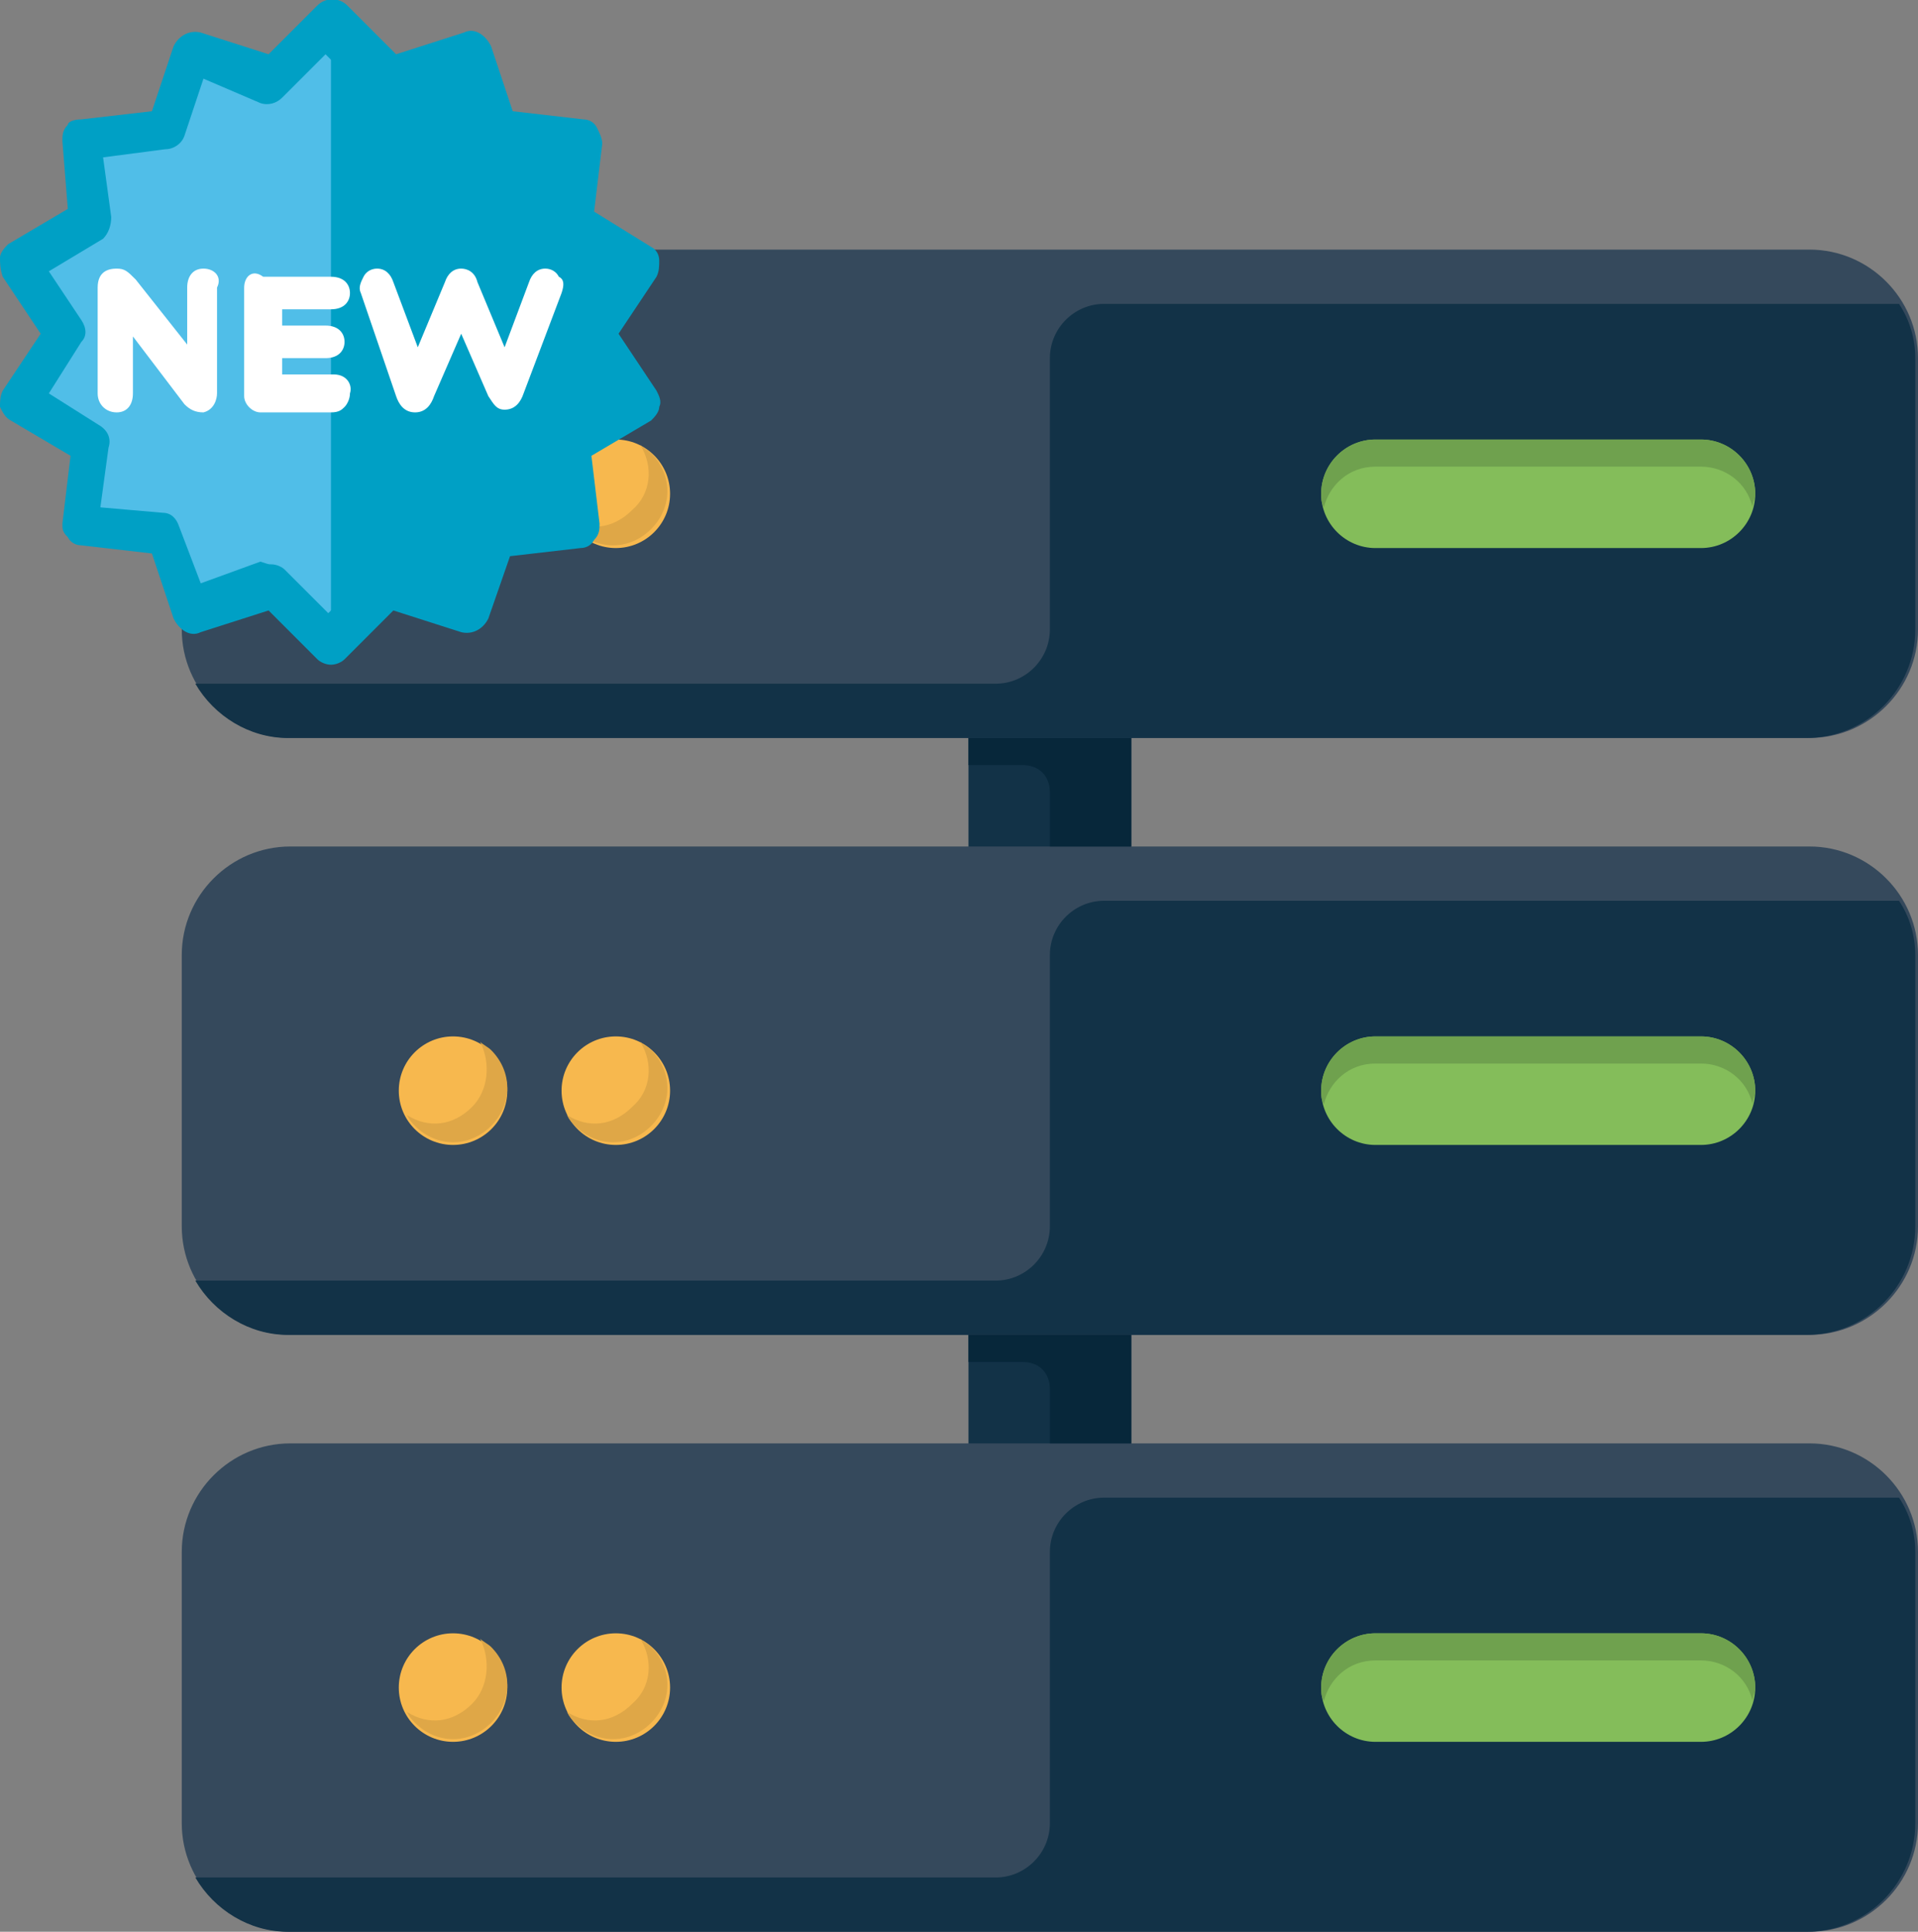 <?xml version="1.0" encoding="utf-8"?>
<!-- Generator: Adobe Illustrator 27.8.0, SVG Export Plug-In . SVG Version: 6.00 Build 0)  -->
<svg version="1.1" id="Layer_1" xmlns="http://www.w3.org/2000/svg" x="0px"
     y="0px"
     viewBox="0 0 70.7 71.2" style="enable-background:new 0 0 70.7 71.2;" xml:space="preserve">
<rect x="0" y="0" width="70.7" height="71.2" fill="#808080" stroke="none"/>
<style type="text/css">
	.st0{fill:#123247;}
	.st1{fill:#35495C;}
	.st2{fill:#F7B84E;}
	.st3{fill:#84BD5A;}
	.st4{fill:#6FA14E;}
	.st5{fill:#DFA747;}
	.st6{fill:#07273A;}
	.st7{fill:#50BEE8;}
	.st8{fill:#00A0C5;}
	.st9{fill:#FFFFFF;}
</style>
    <g id="server_x5F_1">
	<g>
		<g>
			<g>
				<rect x="35.7" y="25.2" class="st0" width="6" height="8"/>
			</g>
		</g>
        <g>
			<g>
				<rect x="35.7" y="47.2" class="st0" width="6" height="8"/>
			</g>
		</g>
        <path class="st1"
              d="M66.7,53.2l-56,0c-2.2,0-4,1.8-4,4v10c0,2.2,1.8,4,4,4h56c2.2,0,4-1.8,4-4v-10C70.7,55,68.9,53.2,66.7,53.2z"
        />
        <g>
			<circle class="st2" cx="22.7" cy="62.2" r="2"/>
		</g>
        <g>
			<circle class="st2" cx="16.7" cy="62.2" r="2"/>
		</g>
        <path class="st0" d="M38.7,57.2v10c0,1.1-0.9,2-2,2H7.2c0.7,1.2,2,2,3.4,2h56c2.2,0,4-1.8,4-4v-10c0-0.7-0.2-1.4-0.6-2H40.7
			C39.6,55.2,38.7,56.1,38.7,57.2z"/>
        <g>
			<path class="st3" d="M62.7,60.2h-12c-1.1,0-2,0.9-2,2s0.9,2,2,2h12c1.1,0,2-0.9,2-2S63.8,60.2,62.7,60.2z"/>
		</g>
        <path class="st4" d="M50.7,61.2h12c0.9,0,1.7,0.6,1.9,1.5c0-0.2,0.1-0.3,0.1-0.5c0-1.1-0.9-2-2-2h-12c-1.1,0-2,0.9-2,2
			c0,0.2,0,0.3,0.1,0.5C49,61.9,49.7,61.2,50.7,61.2z"/>
        <path class="st5" d="M23.3,62.8c-0.7,0.7-1.6,0.8-2.4,0.3c0.1,0.2,0.2,0.3,0.3,0.4c0.8,0.8,2,0.8,2.8,0c0.8-0.8,0.8-2,0-2.8
			c-0.1-0.1-0.3-0.2-0.4-0.3C24.1,61.2,24,62.2,23.3,62.8z"/>
        <path class="st5" d="M17.4,62.8c-0.7,0.7-1.6,0.8-2.4,0.3c0.1,0.2,0.2,0.3,0.3,0.4c0.8,0.8,2,0.8,2.8,0c0.8-0.8,0.8-2,0-2.8
			c-0.1-0.1-0.3-0.2-0.4-0.3C18.1,61.2,18,62.2,17.4,62.8z"/>
        <path class="st1"
              d="M66.7,31.2h-56c-2.2,0-4,1.8-4,4v10c0,2.2,1.8,4,4,4h56c2.2,0,4-1.8,4-4v-10C70.7,33,68.9,31.2,66.7,31.2z"/>
        <g>
			<circle class="st2" cx="22.7" cy="40.2" r="2"/>
		</g>
        <g>
			<circle class="st2" cx="16.7" cy="40.2" r="2"/>
		</g>
        <path class="st0" d="M38.7,35.2v10c0,1.1-0.9,2-2,2H7.2c0.7,1.2,2,2,3.4,2h56c2.2,0,4-1.8,4-4v-10c0-0.7-0.2-1.4-0.6-2H40.7
			C39.6,33.2,38.7,34.1,38.7,35.2z"/>
        <g>
			<path class="st3" d="M62.7,38.2h-12c-1.1,0-2,0.9-2,2s0.9,2,2,2h12c1.1,0,2-0.9,2-2S63.8,38.2,62.7,38.2z"/>
		</g>
        <path class="st4" d="M50.7,39.2h12c0.9,0,1.7,0.6,1.9,1.5c0-0.2,0.1-0.3,0.1-0.5c0-1.1-0.9-2-2-2h-12c-1.1,0-2,0.9-2,2
			c0,0.2,0,0.3,0.1,0.5C49,39.9,49.7,39.2,50.7,39.2z"/>
        <path class="st5" d="M23.3,40.8c-0.7,0.7-1.6,0.8-2.4,0.3c0.1,0.2,0.2,0.3,0.3,0.4c0.8,0.8,2,0.8,2.8,0c0.8-0.8,0.8-2,0-2.8
			c-0.1-0.1-0.3-0.2-0.4-0.3C24.1,39.2,24,40.2,23.3,40.8z"/>
        <path class="st5" d="M17.4,40.8c-0.7,0.7-1.6,0.8-2.4,0.3c0.1,0.2,0.2,0.3,0.3,0.4c0.8,0.8,2,0.8,2.8,0c0.8-0.8,0.8-2,0-2.8
			c-0.1-0.1-0.3-0.2-0.4-0.3C18.1,39.2,18,40.2,17.4,40.8z"/>
        <path class="st1"
              d="M66.7,9.2h-56c-2.2,0-4,1.8-4,4v10c0,2.2,1.8,4,4,4h56c2.2,0,4-1.8,4-4v-10C70.7,11,68.9,9.2,66.7,9.2z"/>
        <g>
			<circle class="st2" cx="22.7" cy="18.2" r="2"/>
		</g>
        <g>
			<circle class="st2" cx="16.7" cy="18.2" r="2"/>
		</g>
        <path class="st0" d="M38.7,13.2v10c0,1.1-0.9,2-2,2H7.2c0.7,1.2,2,2,3.4,2h56c2.2,0,4-1.8,4-4v-10c0-0.7-0.2-1.4-0.6-2H40.7
			C39.6,11.2,38.7,12.1,38.7,13.2z"/>
        <g>
			<path class="st3" d="M62.7,16.2h-12c-1.1,0-2,0.9-2,2s0.9,2,2,2h12c1.1,0,2-0.9,2-2S63.8,16.2,62.7,16.2z"/>
		</g>
        <path class="st4" d="M50.7,17.2h12c0.9,0,1.7,0.6,1.9,1.5c0-0.2,0.1-0.3,0.1-0.5c0-1.1-0.9-2-2-2h-12c-1.1,0-2,0.9-2,2
			c0,0.2,0,0.3,0.1,0.5C49,17.9,49.7,17.2,50.7,17.2z"/>
        <path class="st5" d="M23.3,18.8c-0.7,0.7-1.6,0.8-2.4,0.3c0.1,0.2,0.2,0.3,0.3,0.4c0.8,0.8,2,0.8,2.8,0c0.8-0.8,0.8-2,0-2.8
			c-0.1-0.1-0.3-0.2-0.4-0.3C24.1,17.2,24,18.2,23.3,18.8z"/>
        <path class="st5" d="M17.4,18.8c-0.7,0.7-1.6,0.8-2.4,0.3c0.1,0.2,0.2,0.3,0.3,0.4c0.8,0.8,2,0.8,2.8,0c0.8-0.8,0.8-2,0-2.8
			c-0.1-0.1-0.3-0.2-0.4-0.3C18.1,17.2,18,18.2,17.4,18.8z"/>
        <path class="st6" d="M35.7,49.2v1h2c0.6,0,1,0.4,1,1v2h3v-3v-1H35.7z"/>
        <path class="st6" d="M35.7,27.2v1h2c0.6,0,1,0.4,1,1v2h3v-3v-1H35.7z"/>
	</g>
</g>
    <g id="Layer_1_00000183971878674652221120000011438040075199820452_">
</g>
    <g>
	<g id="new_00000107572433713382963050000014405121293874647713_">
		<g>
			<g>
				<polygon class="st7" points="12.2,0.8 14.4,2.9 17.3,1.9 18.3,4.8 21.4,5.1 21,8.1 23.7,9.7 22,12.3 23.7,14.8 21,16.4 
					21.4,19.4 18.3,19.7 17.3,22.6 14.4,21.6 12.2,23.7 10,21.6 7.1,22.6 6.1,19.7 3,19.4 3.4,16.4 0.7,14.8 2.4,12.3 0.7,9.7 
					3.4,8.1 3,5.1 6.1,4.8 7.1,1.9 10,2.9 				"/>
                <path class="st8" d="M12.2,24.5c-0.2,0-0.4-0.1-0.5-0.2l-1.8-1.8l-2.5,0.8c-0.4,0.2-0.8-0.1-1-0.5l-0.8-2.4L3,20.1
					c-0.2,0-0.4-0.1-0.5-0.3c-0.2-0.2-0.2-0.3-0.2-0.5l0.3-2.5l-2.2-1.3C0.2,15.4,0.1,15.2,0,15c0-0.2,0-0.4,0.1-0.6l1.4-2.1
					l-1.4-2.1C0,9.9,0,9.7,0,9.5s0.2-0.4,0.3-0.5l2.2-1.3L2.3,5.2c0-0.2,0-0.4,0.2-0.6C2.5,4.5,2.7,4.4,3,4.4l2.6-0.3l0.8-2.4
					c0.2-0.4,0.6-0.6,1-0.5l2.5,0.8l1.8-1.8c0.3-0.3,0.8-0.3,1.1,0l1.8,1.8l2.5-0.8c0.4-0.2,0.8,0.1,1,0.5l0.8,2.4l2.6,0.3
					c0.2,0,0.4,0.1,0.5,0.3c0.1,0.2,0.2,0.4,0.2,0.6l-0.3,2.5L24,9.1c0.2,0.1,0.3,0.3,0.3,0.5c0,0.2,0,0.4-0.1,0.6l-1.4,2.1l1.4,2.1
					c0.1,0.2,0.2,0.4,0.1,0.6c0,0.2-0.2,0.4-0.3,0.5l-2.2,1.3l0.3,2.5c0,0.2,0,0.4-0.2,0.6c-0.1,0.2-0.3,0.3-0.5,0.3l-2.6,0.3
					L18,22.8c-0.2,0.4-0.6,0.6-1,0.5l-2.5-0.8l-1.8,1.8C12.6,24.4,12.4,24.5,12.2,24.5z M10,20.8c0.2,0,0.4,0.1,0.5,0.2l1.6,1.6
					l1.6-1.6c0.2-0.2,0.5-0.3,0.8-0.2l2.2,0.8l0.8-2.1c0.1-0.3,0.3-0.5,0.6-0.5l2.3-0.2l-0.3-2.2c0-0.3,0.1-0.6,0.4-0.8l1.9-1.2
					l-1.3-1.9c-0.2-0.3-0.2-0.6,0-0.8l1.2-1.9l-1.9-1.2c-0.3-0.2-0.4-0.5-0.4-0.8l0.3-2.2l-2.3-0.2c-0.3,0-0.5-0.2-0.6-0.5l-0.8-2.1
					l-2.2,0.8c-0.3,0.1-0.6,0-0.8-0.2l-1.6-1.6l-1.6,1.6c-0.2,0.2-0.5,0.3-0.8,0.2L7.5,2.9L6.8,5C6.7,5.3,6.4,5.5,6.1,5.5L3.8,5.8
					L4.1,8c0,0.3-0.1,0.6-0.3,0.8L1.8,10L3,11.8c0.2,0.3,0.2,0.6,0,0.8l-1.2,1.9l1.9,1.2c0.3,0.2,0.4,0.5,0.3,0.8l-0.3,2.2l2.3,0.2
					c0.3,0,0.5,0.2,0.6,0.5l0.8,2.1l2.2-0.8C9.9,20.8,9.9,20.8,10,20.8z"/>
			</g>
            <polygon class="st8" points="14.4,21.2 17.3,22.2 18.3,19.3 21.4,19 21,16 23.7,14.4 22,11.9 23.7,9.3 21,7.8 21.4,4.7 18.3,4.4
				17.3,1.6 14.4,2.6 12.2,0.4 12.2,23.3 			"/>
            <g>
				<path class="st9" d="M7.5,9.9c-0.4,0-0.6,0.3-0.6,0.7v2.1l-1.9-2.4l0,0C4.7,10,4.6,9.9,4.3,9.9C4,9.9,3.6,10,3.6,10.6v3.9
					c0,0.4,0.3,0.7,0.7,0.7c0.4,0,0.6-0.3,0.6-0.7v-2.1l1.9,2.5c0.2,0.2,0.4,0.3,0.7,0.3h0h0c0.4-0.1,0.5-0.5,0.5-0.7v-3.9
					C8.2,10.2,7.9,9.9,7.5,9.9z"/>
                <path class="st9" d="M12.3,13.8h-1.9v-0.6H12c0.5,0,0.7-0.3,0.7-0.6c0-0.3-0.2-0.6-0.7-0.6h-1.6v-0.6h1.8c0.5,0,0.7-0.3,0.7-0.6
					c0-0.3-0.2-0.6-0.7-0.6H9.7C9.3,9.9,9,10.2,9,10.6v4c0,0.3,0.3,0.6,0.6,0.6h2.6c0.3,0,0.4-0.1,0.5-0.2c0.1-0.1,0.2-0.3,0.2-0.5
					C13,14.2,12.8,13.8,12.3,13.8z"/>
                <path class="st9" d="M20.6,10.2c-0.1-0.2-0.3-0.3-0.5-0.3c-0.3,0-0.5,0.2-0.6,0.5l-0.9,2.4l-1-2.4C17.5,10,17.2,9.9,17,9.9
					c-0.3,0-0.5,0.2-0.6,0.5l-1,2.4l-0.9-2.4c-0.1-0.3-0.3-0.5-0.6-0.5c-0.2,0-0.4,0.1-0.5,0.3c-0.1,0.2-0.2,0.4-0.1,0.6l1.3,3.8
					c0.1,0.3,0.3,0.6,0.7,0.6c0.4,0,0.6-0.3,0.7-0.6l1-2.3l1,2.3l0,0c0.2,0.3,0.3,0.5,0.6,0.5c0.4,0,0.6-0.3,0.7-0.6l1.4-3.7
					C20.8,10.5,20.8,10.3,20.6,10.2z"/>
			</g>
		</g>
	</g>
        <g id="Layer_1_00000100357506801678056000000007965375321649612719_">
	</g>
</g>
</svg>
